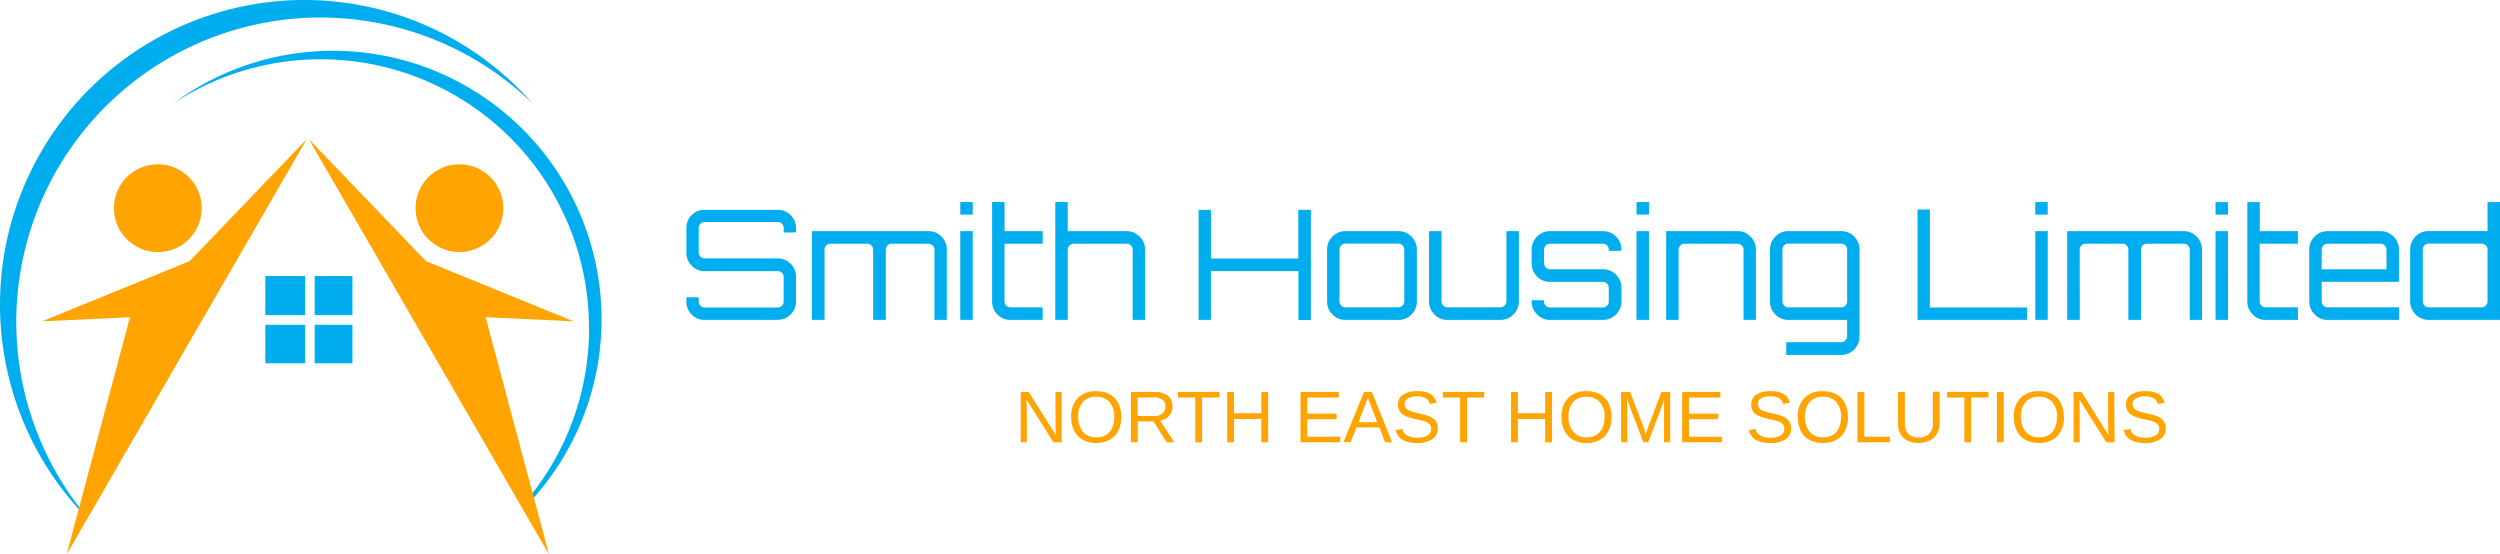 <svg xmlns="http://www.w3.org/2000/svg" width="965" height="214" viewBox="0 0 965 214"><path d="M117.4,0A117.62,117.62,0,0,0,31.83,198.08a3.55,3.55,0,0,1,.21-.44A117.47,117.47,0,0,1,205.48,39.86,117,117,0,0,0,117.4,0Z" transform="translate(0 0)" fill="#00aeef"/><path d="M227.38,126.63a103.44,103.44,0,0,1-23.72,66.06c.22.44.43.89.62,1.35A103.66,103.66,0,0,0,67,39.85a103.55,103.55,0,0,1,160.34,86.78Z" transform="translate(0 0)" fill="#00aeef"/><path d="M77.87,80.42a16.94,16.94,0,1,1-16.94-17A16.95,16.95,0,0,1,77.87,80.42Z" transform="translate(0 0)" fill="#ffa400"/><path d="M194.27,80.42a16.93,16.93,0,1,1-16.93-17A16.94,16.94,0,0,1,194.27,80.42Z" transform="translate(0 0)" fill="#ffa400"/><polygon points="118.38 53.74 25.72 214 50.16 122.44 16.26 124.03 73.19 100.79 118.38 53.74" fill="#ffa400"/><polygon points="119.23 53.74 211.9 214 187.45 122.44 221.36 124.03 164.42 100.79 119.23 53.74" fill="#ffa400"/><rect x="102.42" y="106.56" width="15.32" height="15.08" fill="#00aeef"/><rect x="102.42" y="125.37" width="15.32" height="14.86" fill="#00aeef"/><rect x="121.47" y="106.56" width="14.57" height="15.08" fill="#00aeef"/><rect x="121.47" y="125.37" width="14.57" height="14.86" fill="#00aeef"/><path d="M409.81,170.72h-3.18l-10.42-16.55.07,1.34.07,2.31v12.9H394V151.29h3.06L407.6,168c-.11-1.8-.17-3.11-.17-3.91h0V151.29h2.38Zm23-9.8h0a11.73,11.73,0,0,1-1.16,5.34,8.2,8.2,0,0,1-3.36,3.51,10.35,10.35,0,0,1-5.15,1.23h0a10.47,10.47,0,0,1-5.18-1.22,8.11,8.11,0,0,1-3.33-3.5,11.92,11.92,0,0,1-1.14-5.36h0a10,10,0,0,1,2.56-7.29,9.48,9.48,0,0,1,7.12-2.63h0a10.67,10.67,0,0,1,5.15,1.18,7.91,7.91,0,0,1,3.34,3.43A11.49,11.49,0,0,1,432.78,160.92Zm-2.69,0h0a8.31,8.31,0,0,0-1.82-5.69,6.43,6.43,0,0,0-5.13-2.08h0a6.56,6.56,0,0,0-5.18,2,8.29,8.29,0,0,0-1.82,5.72h0a8.59,8.59,0,0,0,1.84,5.8,6.43,6.43,0,0,0,5.13,2.14h0a6.45,6.45,0,0,0,5.17-2.08A8.65,8.65,0,0,0,430.09,160.92Zm23.18,9.8h-3l-5.05-8.06h-6.08v8.06h-2.63V151.29h9.16a7.79,7.79,0,0,1,5.08,1.47,5,5,0,0,1,1.79,4.09h0a5.41,5.41,0,0,1-1.26,3.64,5.76,5.76,0,0,1-3.5,1.86h0Zm-3.43-13.84h0a3.07,3.07,0,0,0-1.16-2.59,5.38,5.38,0,0,0-3.32-.88h-6.27v7.16h6.38a4.83,4.83,0,0,0,3.23-1A3.39,3.39,0,0,0,449.84,156.88Zm20.87-3.44H464v17.28h-2.62V153.44H454.7v-2.15h16Zm18.78,17.28h-2.64v-9H476.32v9h-2.64V151.29h2.64v8.22h10.53v-8.22h2.64Zm27.84,0H502V151.29h14.78v2.15H504.63v6.24h11.3v2.12h-11.3v6.77h12.7Zm20,0h-2.69L532.44,165h-8.87l-2.23,5.68h-2.75l7.95-19.43h3Zm-9-16.29-.37-1.15-.12.39c-.24.76-.58,1.73-1,2.93h0L524.37,163h7.28l-2.49-6.42c-.26-.63-.52-1.34-.78-2.14ZM555,165.35h0a4.78,4.78,0,0,1-2.11,4.17A10.17,10.17,0,0,1,547,171h0q-7.11,0-8.25-4.94h0l2.56-.51a3.91,3.91,0,0,0,1.87,2.57,7.88,7.88,0,0,0,3.92.83h0a7.42,7.42,0,0,0,3.94-.88,2.87,2.87,0,0,0,1.39-2.57h0A2.63,2.63,0,0,0,552,164a3.35,3.35,0,0,0-1.22-1,9.46,9.46,0,0,0-1.89-.65l-2.42-.56h0a22.32,22.32,0,0,1-3.5-1A6.8,6.8,0,0,1,541,159.6a4.23,4.23,0,0,1-1-1.47,4.68,4.68,0,0,1-.37-1.93h0a4.46,4.46,0,0,1,1.91-3.85A9.47,9.47,0,0,1,547,151h0a10.33,10.33,0,0,1,5.06,1,5.58,5.58,0,0,1,2.46,3.46h0l-2.59.46a3.53,3.53,0,0,0-1.63-2.24A6.6,6.6,0,0,0,547,153h0a6.71,6.71,0,0,0-3.57.78,2.52,2.52,0,0,0-1.23,2.29h0a2.3,2.3,0,0,0,.47,1.48,3.85,3.85,0,0,0,1.38,1,22.32,22.32,0,0,0,3.58,1h0l1.79.42a16.33,16.33,0,0,1,1.71.5,11.91,11.91,0,0,1,1.53.71,4.71,4.71,0,0,1,1.23,1,4.25,4.25,0,0,1,.83,1.36A5.34,5.34,0,0,1,555,165.35Zm17.94-11.91h-6.68v17.28h-2.63V153.44h-6.7v-2.15h16Zm26.14,17.28h-2.64v-9H585.9v9h-2.63V151.29h2.63v8.22h10.54v-8.22h2.64Zm23-9.8h0a11.61,11.61,0,0,1-1.17,5.34,8.17,8.17,0,0,1-3.35,3.51,10.37,10.37,0,0,1-5.16,1.23h0a10.46,10.46,0,0,1-5.17-1.22,8.11,8.11,0,0,1-3.33-3.5,11.92,11.92,0,0,1-1.14-5.36h0a10,10,0,0,1,2.56-7.29A9.46,9.46,0,0,1,612.4,151h0a10.68,10.68,0,0,1,5.16,1.18,8,8,0,0,1,3.34,3.43A11.61,11.61,0,0,1,622.05,160.92Zm-2.7,0h0a8.31,8.31,0,0,0-1.81-5.69,6.44,6.44,0,0,0-5.14-2.08h0a6.55,6.55,0,0,0-5.17,2,8.24,8.24,0,0,0-1.82,5.72h0a8.59,8.59,0,0,0,1.84,5.8,6.43,6.43,0,0,0,5.12,2.14h0a6.49,6.49,0,0,0,5.18-2.08A8.65,8.65,0,0,0,619.35,160.92Zm25.31,9.8h-2.38v-13c0-1.44,0-2.82.13-4.14h0a40,40,0,0,1-1.22,3.86h0l-5,13.24h-1.85l-5.1-13.24-.78-2.34-.45-1.52,0,1.54.06,2.6v13h-2.35V151.29h3.46l5.18,13.48q.28.81.54,1.74c.17.62.28,1.07.33,1.34h0c.08-.37.24-.92.47-1.67s.4-1.22.48-1.41h0l5.09-13.48h3.38Zm20,0H649.31V151.29h14.77v2.15H651.94v6.24h11.31v2.12H651.94v6.77h12.7Zm26.67-5.37h0a4.78,4.78,0,0,1-2.11,4.17,10.19,10.19,0,0,1-5.93,1.48h0q-7.12,0-8.26-4.94h0l2.56-.51a3.9,3.9,0,0,0,1.88,2.57,7.86,7.86,0,0,0,3.91.83h0a7.46,7.46,0,0,0,3.95-.88,2.86,2.86,0,0,0,1.38-2.57h0a2.56,2.56,0,0,0-.43-1.55,3.22,3.22,0,0,0-1.23-1,9,9,0,0,0-1.87-.65l-2.42-.56h0a22.17,22.17,0,0,1-3.51-1,6.58,6.58,0,0,1-1.88-1.14,4.25,4.25,0,0,1-1.06-1.47,4.85,4.85,0,0,1-.36-1.93h0a4.44,4.44,0,0,1,1.91-3.85,9.4,9.4,0,0,1,5.47-1.35h0a10.37,10.37,0,0,1,5.08,1,5.58,5.58,0,0,1,2.46,3.46h0l-2.6.46a3.5,3.5,0,0,0-1.63-2.24,6.58,6.58,0,0,0-3.32-.7h0a6.72,6.72,0,0,0-3.58.78,2.52,2.52,0,0,0-1.23,2.29h0a2.25,2.25,0,0,0,.48,1.48,3.85,3.85,0,0,0,1.38,1,22.32,22.32,0,0,0,3.58,1h0l1.79.42a16.87,16.87,0,0,1,1.7.5,11.91,11.91,0,0,1,1.53.71,4.92,4.92,0,0,1,1.24,1,4.22,4.22,0,0,1,.82,1.36A5.11,5.11,0,0,1,691.31,165.35Zm22-4.43h0a11.61,11.61,0,0,1-1.17,5.34,8.17,8.17,0,0,1-3.35,3.51A10.33,10.33,0,0,1,703.6,171h0a10.51,10.51,0,0,1-5.19-1.22,8,8,0,0,1-3.31-3.5,11.79,11.79,0,0,1-1.16-5.36h0a10,10,0,0,1,2.56-7.29,9.49,9.49,0,0,1,7.12-2.63h0a10.68,10.68,0,0,1,5.16,1.18,8,8,0,0,1,3.34,3.43A11.49,11.49,0,0,1,713.27,160.92Zm-2.69,0h0a8.31,8.31,0,0,0-1.82-5.69,6.47,6.47,0,0,0-5.14-2.08h0a6.55,6.55,0,0,0-5.17,2,8.29,8.29,0,0,0-1.82,5.72h0a8.59,8.59,0,0,0,1.84,5.8,6.43,6.43,0,0,0,5.13,2.14h0a6.46,6.46,0,0,0,5.17-2.08A8.65,8.65,0,0,0,710.58,160.92Zm18.84,9.8H717V151.29h2.64v17.28h9.83Zm11.05.28h0a9.28,9.28,0,0,1-4.17-.88,6.22,6.22,0,0,1-2.77-2.52,7.63,7.63,0,0,1-1-3.94h0V151.29h2.64v12.15a5.54,5.54,0,0,0,1.35,4,5.24,5.24,0,0,0,3.91,1.38h0a5,5,0,0,0,5.55-5.6h0v-12h2.62v12.12a7.87,7.87,0,0,1-1,4.07,6.56,6.56,0,0,1-2.83,2.61A9.58,9.58,0,0,1,740.47,171Zm27-17.56h-6.69v17.28h-2.63V153.44h-6.69v-2.15h16Zm5.9,17.28h-2.64V151.29h2.64Zm23.28-9.8h0a11.48,11.48,0,0,1-1.18,5.34,8.15,8.15,0,0,1-3.34,3.51A10.37,10.37,0,0,1,787,171h0a10.47,10.47,0,0,1-5.18-1.22,8,8,0,0,1-3.32-3.5,11.79,11.79,0,0,1-1.15-5.36h0a10,10,0,0,1,2.56-7.29A9.46,9.46,0,0,1,787,151h0a10.7,10.7,0,0,1,5.17,1.18,7.94,7.94,0,0,1,3.33,3.43A11.49,11.49,0,0,1,796.63,160.92Zm-2.7,0h0a8.31,8.31,0,0,0-1.81-5.69,6.49,6.49,0,0,0-5.15-2.08h0a6.55,6.55,0,0,0-5.16,2,8.24,8.24,0,0,0-1.83,5.72h0a8.59,8.59,0,0,0,1.85,5.8,6.43,6.43,0,0,0,5.12,2.14h0a6.49,6.49,0,0,0,5.18-2.08A8.65,8.65,0,0,0,793.93,160.92Zm22.18,9.8h-3.17l-10.43-16.55.07,1.34.07,2.31v12.9h-2.34V151.29h3.06L813.9,168c-.11-1.8-.16-3.11-.16-3.91h0V151.29h2.37ZM836,165.35h0a4.78,4.78,0,0,1-2.11,4.17A10.17,10.17,0,0,1,828,171h0q-7.12,0-8.25-4.94h0l2.56-.51a3.88,3.88,0,0,0,1.87,2.57,7.86,7.86,0,0,0,3.91.83h0a7.46,7.46,0,0,0,4-.88,2.86,2.86,0,0,0,1.38-2.57h0A2.56,2.56,0,0,0,833,164a3.19,3.19,0,0,0-1.22-1,9.13,9.13,0,0,0-1.88-.65l-2.42-.56h0a22,22,0,0,1-3.5-1A6.65,6.65,0,0,1,822,159.6a4.23,4.23,0,0,1-1-1.47,4.68,4.68,0,0,1-.37-1.93h0a4.44,4.44,0,0,1,1.91-3.85A9.45,9.45,0,0,1,828,151h0a10.33,10.33,0,0,1,5.06,1,5.58,5.58,0,0,1,2.46,3.46h0l-2.6.46a3.46,3.46,0,0,0-1.63-2.24A6.56,6.56,0,0,0,828,153h0a6.72,6.72,0,0,0-3.58.78,2.52,2.52,0,0,0-1.23,2.29h0a2.25,2.25,0,0,0,.48,1.48,3.85,3.85,0,0,0,1.38,1,22.32,22.32,0,0,0,3.58,1h0l1.79.42a16.33,16.33,0,0,1,1.71.5,11.91,11.91,0,0,1,1.53.71,4.71,4.71,0,0,1,1.23,1,4.25,4.25,0,0,1,.83,1.36A5.34,5.34,0,0,1,836,165.35Z" transform="translate(0 0)" fill="#ffa400"/><path d="M300.2,123.48H272a6.73,6.73,0,0,1-5-2.08,6.81,6.81,0,0,1-2.05-5h0v-1.65h4.75v1.65a2.32,2.32,0,0,0,2.29,2.3H300.2a2.19,2.19,0,0,0,1.61-.68,2.21,2.21,0,0,0,.68-1.62h0v-9.51a2.12,2.12,0,0,0-.68-1.59,2.2,2.2,0,0,0-1.61-.65H272a6.69,6.69,0,0,1-5-2.11,6.84,6.84,0,0,1-2.05-5h0V88a6.85,6.85,0,0,1,2.05-5A6.76,6.76,0,0,1,272,81H300.2a6.73,6.73,0,0,1,5,2.07,6.82,6.82,0,0,1,2.06,5h0v1.65h-4.75V88a2.21,2.21,0,0,0-.68-1.62,2.15,2.15,0,0,0-1.61-.68H272a2.17,2.17,0,0,0-1.61.68,2.21,2.21,0,0,0-.68,1.62h0v9.51a2.12,2.12,0,0,0,.68,1.59,2.22,2.22,0,0,0,1.61.65H300.2a6.71,6.71,0,0,1,5,2.09,6.89,6.89,0,0,1,2.06,5h0v9.51a6.78,6.78,0,0,1-2.06,5,6.7,6.7,0,0,1-5,2.08Zm18.07,0H313.4V89.22h45a6.81,6.81,0,0,1,5,2.09,7,7,0,0,1,2.06,5.06h0v27.11h-4.76V96.37a2.13,2.13,0,0,0-.7-1.62,2.27,2.27,0,0,0-1.64-.68H344.21a2.3,2.3,0,0,0-2.29,2.3h0v27.11h-4.87V96.37a2.32,2.32,0,0,0-2.29-2.3h-14.2a2.15,2.15,0,0,0-1.61.68,2.18,2.18,0,0,0-.68,1.62h0Zm57.21,0h-4.81V89.22h4.81Zm0-40.64h-4.81V78h4.81Zm27,40.64H390a6.76,6.76,0,0,1-5-2.11,6.91,6.91,0,0,1-2.05-5h0V78h4.81V89.22h14.73v4.85H387.74v22.26a2.21,2.21,0,0,0,.68,1.62,2.18,2.18,0,0,0,1.61.68h12.44Zm9.67,0h-4.81V78h4.81V89.22h22.77a7.17,7.17,0,0,1,7.1,7.15h0v27.11h-4.82V96.37a2.2,2.2,0,0,0-.66-1.62,2.18,2.18,0,0,0-1.62-.68H414.49a2.27,2.27,0,0,0-1.64.68,2.14,2.14,0,0,0-.71,1.62h0Zm55.27,0h-4.75V81h4.75V99.79h33.73V81H506v42.53h-4.82V104.64H467.41Zm72.35,0H519.33a6.78,6.78,0,0,1-5-2.11,6.86,6.86,0,0,1-2.08-5h0v-20a6.92,6.92,0,0,1,2.08-5.06,6.84,6.84,0,0,1,5-2.09h20.43a7.12,7.12,0,0,1,7.15,7.15h0v20a7.15,7.15,0,0,1-7.15,7.15Zm-20.43-4.85h20.43a2.3,2.3,0,0,0,2.28-2.3h0v-20a2.3,2.3,0,0,0-2.28-2.3H519.33a2.32,2.32,0,0,0-2.29,2.3h0v20a2.32,2.32,0,0,0,2.29,2.3Zm59.8,4.85H558.7a6.76,6.76,0,0,1-5-2.11,6.87,6.87,0,0,1-2.09-5h0V89.22h4.81v27.11a2.32,2.32,0,0,0,2.29,2.3h20.43a2.31,2.31,0,0,0,1.64-.68,2.16,2.16,0,0,0,.7-1.62h0V89.22h4.81v27.11a7.15,7.15,0,0,1-7.15,7.15Zm39.59,0H598.31a6.78,6.78,0,0,1-5-2.11,6.86,6.86,0,0,1-2.08-5h0v-.47H596v.47a2.21,2.21,0,0,0,.68,1.62,2.18,2.18,0,0,0,1.61.68h20.41a2.23,2.23,0,0,0,1.62-.68,2.2,2.2,0,0,0,.67-1.62h0v-5.26a2.2,2.2,0,0,0-.67-1.62,2.23,2.23,0,0,0-1.62-.68H598.31a6.81,6.81,0,0,1-5-2.1,6.9,6.9,0,0,1-2.08-5h0V96.37a6.92,6.92,0,0,1,2.08-5.06,6.84,6.84,0,0,1,5-2.09h20.41a7.12,7.12,0,0,1,7.16,7.15h0v.47H621v-.47a2.3,2.3,0,0,0-2.29-2.3H598.31a2.14,2.14,0,0,0-1.61.68,2.18,2.18,0,0,0-.68,1.62h0v5.25a2.25,2.25,0,0,0,.68,1.63,2.18,2.18,0,0,0,1.61.68h20.41a7.12,7.12,0,0,1,7.16,7.14h0v5.26a7.15,7.15,0,0,1-7.16,7.15Zm17.78,0h-4.81V89.22h4.81Zm0-40.64h-4.81V78h4.81Zm11.44,40.64h-4.81V89.22H670.7a6.84,6.84,0,0,1,5,2.09,6.92,6.92,0,0,1,2.08,5.06h0v27.11H673V96.37a2.32,2.32,0,0,0-2.3-2.3H650.29a2.25,2.25,0,0,0-1.64.68,2.14,2.14,0,0,0-.71,1.62h0ZM710.72,137H689.48v-4.91h21.24a2.3,2.3,0,0,0,2.28-2.3h0v-6.31H690.3a6.78,6.78,0,0,1-5-2.11,6.87,6.87,0,0,1-2.09-5h0v-20a6.93,6.93,0,0,1,2.09-5.06,6.84,6.84,0,0,1,5-2.09h20.42a6.83,6.83,0,0,1,5,2.09,7,7,0,0,1,2.05,5.06h0v33.42a7.09,7.09,0,0,1-2.05,5.12,6.83,6.83,0,0,1-5,2.09ZM690.3,118.63h20.42a2.3,2.3,0,0,0,2.28-2.3h0v-20a2.3,2.3,0,0,0-2.28-2.3H690.3a2.3,2.3,0,0,0-2.28,2.3h0v20a2.3,2.3,0,0,0,2.28,2.3Zm92.12,4.85H740.17V80.89h4.76v37.8h37.49Zm8,0h-4.8V89.22h4.8Zm0-40.64h-4.8V78h4.8Zm12.38,40.64h-4.86V89.22h44.94a6.81,6.81,0,0,1,5,2.09A7,7,0,0,1,850,96.37h0v27.11h-4.76V96.37a2.13,2.13,0,0,0-.7-1.62,2.27,2.27,0,0,0-1.64-.68H828.71a2.3,2.3,0,0,0-2.29,2.3h0v27.11h-4.87V96.37a2.18,2.18,0,0,0-.68-1.62,2.14,2.14,0,0,0-1.61-.68h-14.2a2.15,2.15,0,0,0-1.61.68,2.18,2.18,0,0,0-.68,1.62h0Zm57.21,0h-4.81V89.22H860Zm0-40.64h-4.81V78H860Zm27,40.64H874.53a6.72,6.72,0,0,1-5-2.11,6.88,6.88,0,0,1-2.06-5h0V78h4.81V89.22H887v4.85H872.24v22.26a2.21,2.21,0,0,0,.68,1.62,2.19,2.19,0,0,0,1.61.68H887Zm39.07,0H898.46a6.78,6.78,0,0,1-5-2.11,6.87,6.87,0,0,1-2.09-5h0v-20a6.93,6.93,0,0,1,2.09-5.06,6.84,6.84,0,0,1,5-2.09h20.42A7.12,7.12,0,0,1,926,96.37h0v12.4H896.18v7.56a2.3,2.3,0,0,0,2.28,2.3H926ZM896.18,96.37v7.56h25V96.37a2.32,2.32,0,0,0-2.3-2.3H898.46a2.3,2.3,0,0,0-2.28,2.3ZM965,123.48H937.48a7.15,7.15,0,0,1-7.16-7.15h0v-20a7.12,7.12,0,0,1,7.16-7.15h22.71V78H965Zm-27.52-4.85H957.9a2.32,2.32,0,0,0,2.29-2.3h0v-20a2.32,2.32,0,0,0-2.29-2.3H937.48a2.18,2.18,0,0,0-1.62.68,2.2,2.2,0,0,0-.66,1.62h0v20a2.29,2.29,0,0,0,2.28,2.3Z" transform="translate(0 0)" fill="#00aeef"/></svg>
